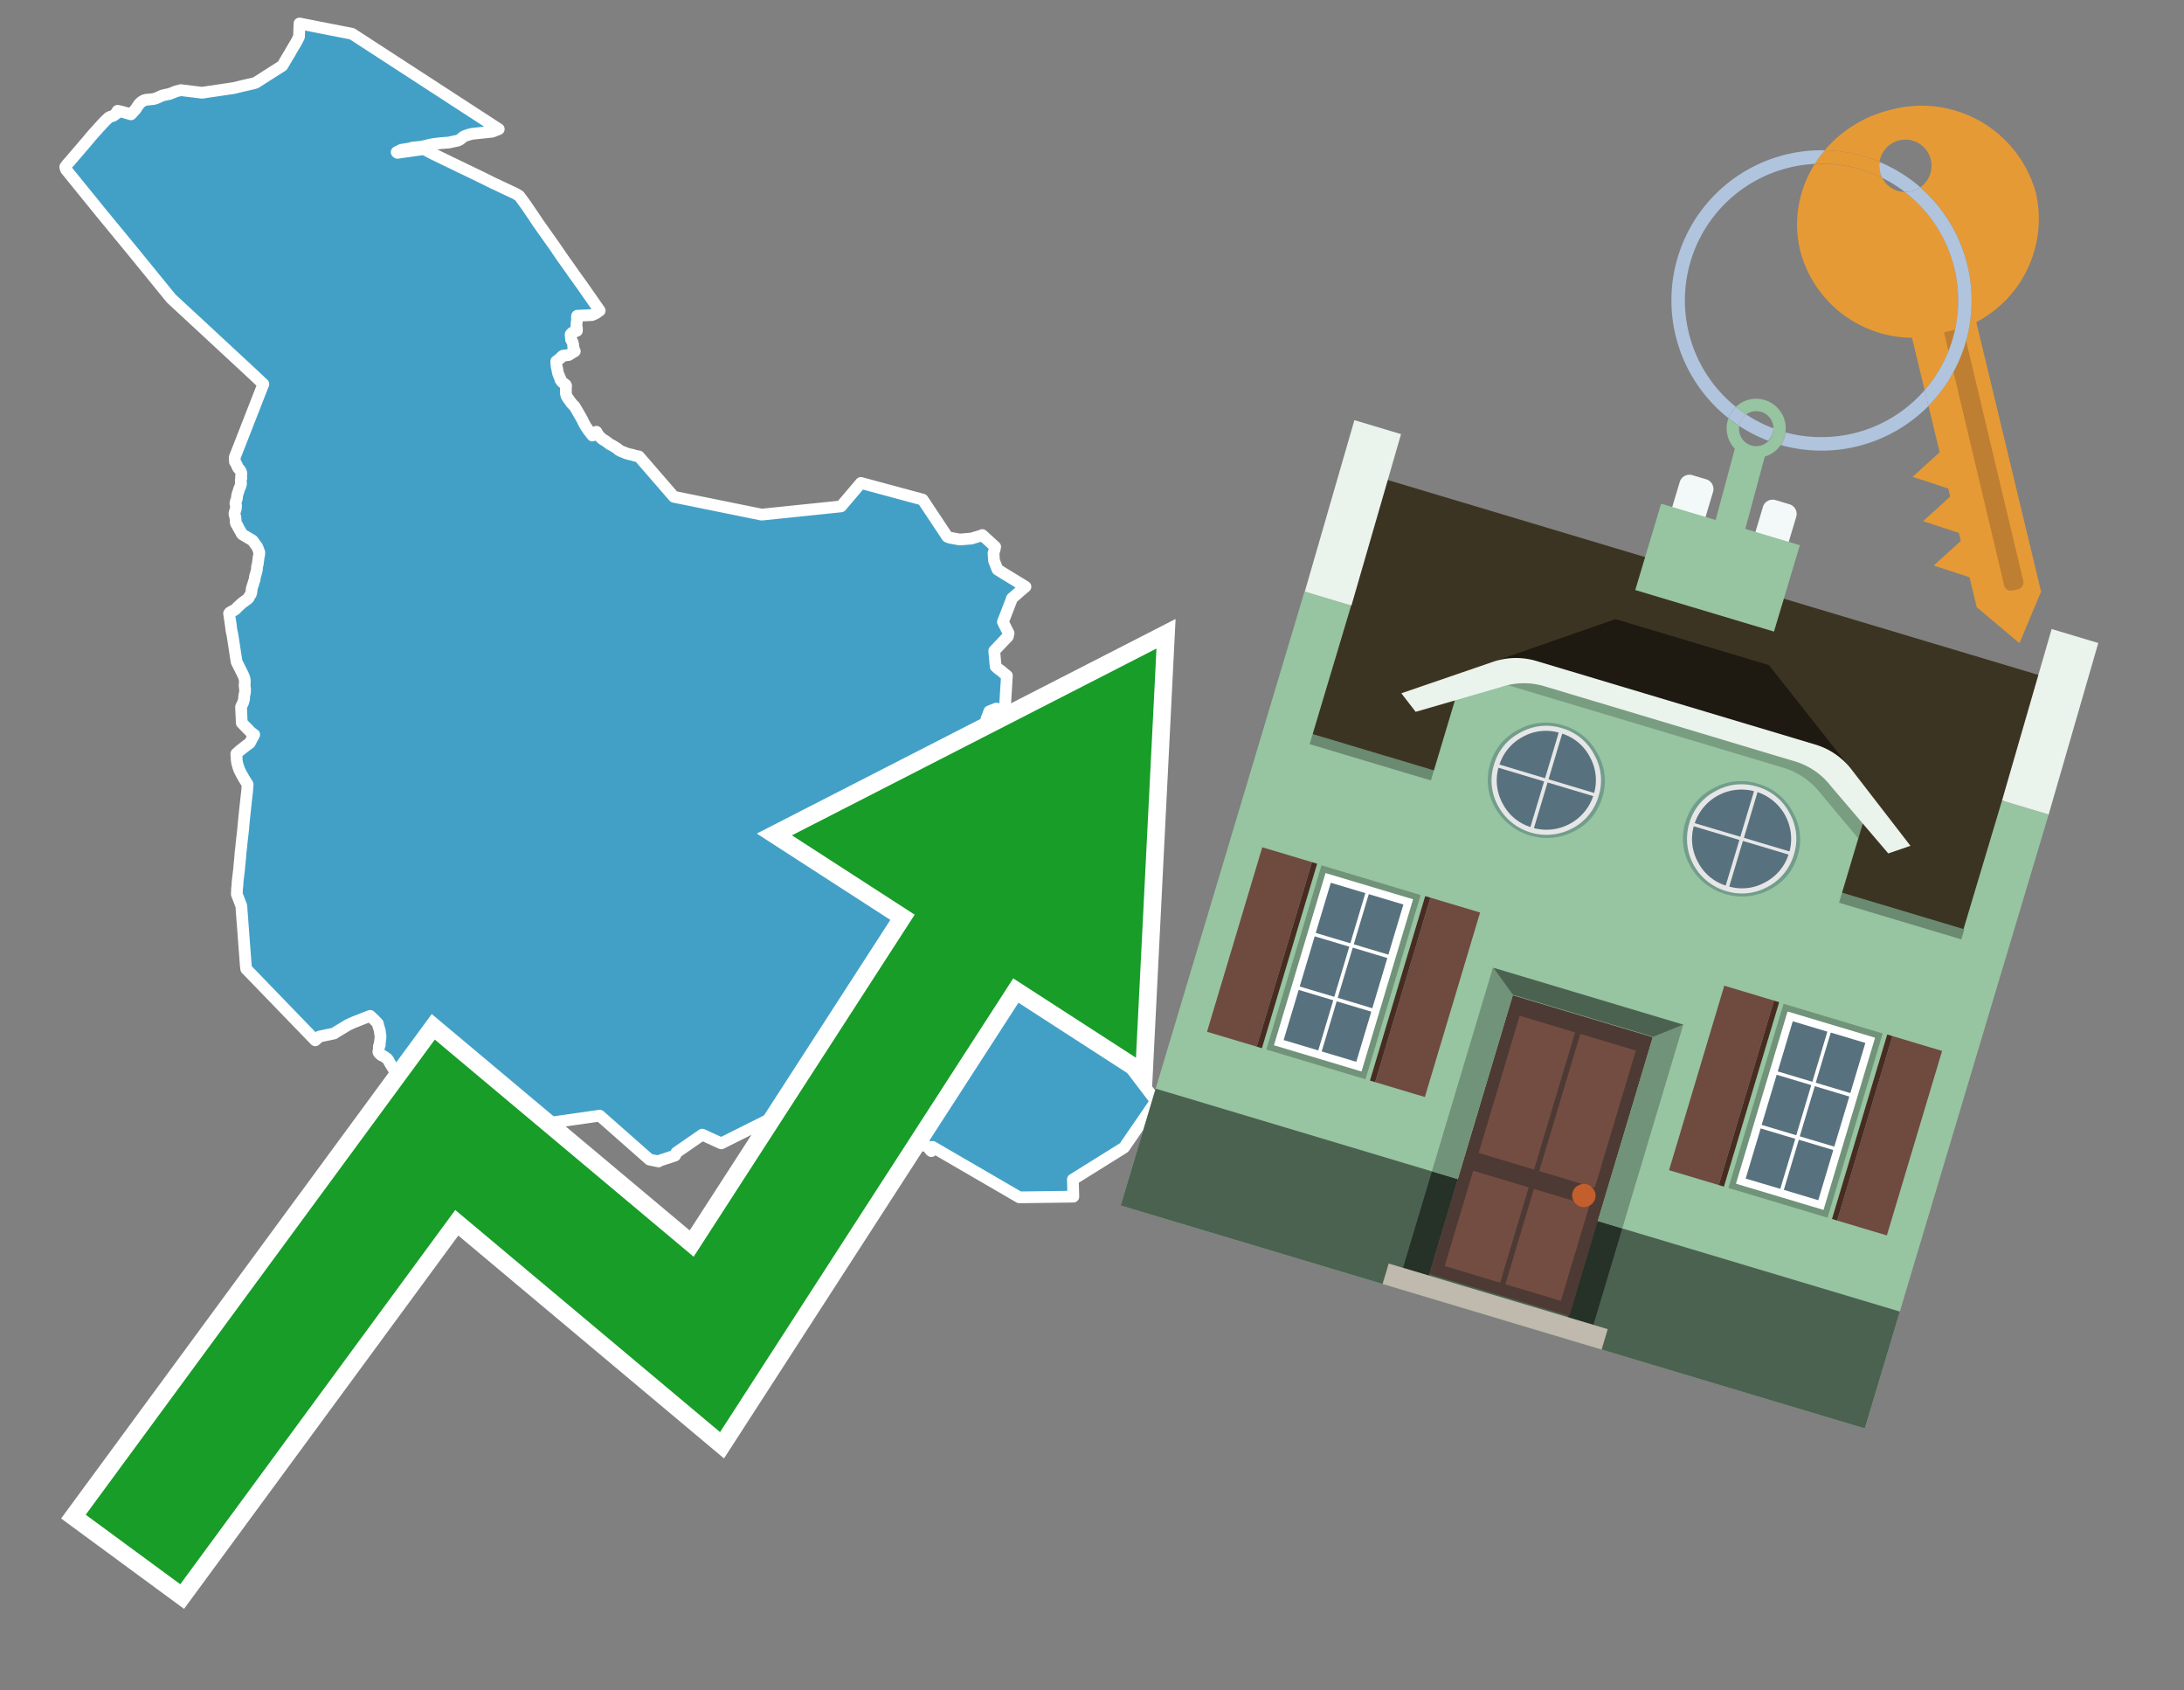 <svg id="Text" xmlns="http://www.w3.org/2000/svg" width="93.05" height="72" viewBox="0 0 93.05 72"><rect x="0" y="0" width="93.05" height="72" fill="#808080" stroke="none"/><polygon points="2.78,7.11 2.86,7 2.93,6.92 2.96,6.89 3.79,5.92 3.82,5.88 4.02,5.65 4.41,5.22 4.51,5.12 4.64,5 4.71,4.97 4.83,4.93 4.97,4.83 4.96,4.8 5.01,4.72 5.16,4.75 5.58,4.87 5.79,4.64 5.83,4.57 5.93,4.43 5.96,4.4 5.99,4.37 6.02,4.34 6.08,4.31 6.12,4.28 6.22,4.25 6.53,4.22 6.64,4.19 6.76,4.14 6.82,4.11 6.91,4.07 7.08,4.03 7.23,4 7.5,3.89 7.7,3.84 8.61,3.95 9.96,3.75 10.37,3.65 10.55,3.61 10.81,3.55 10.9,3.52 12.03,2.8 12.3,2.34 12.33,2.3 12.4,2.17 12.66,1.73 12.69,1.66 12.73,1.59 12.74,1.56 12.76,1 15,1.44 21.25,5.5 20.97,5.61 20.11,5.7 19.96,5.74 19.81,5.79 19.75,5.82 19.59,5.95 19.5,5.99 19.26,6.04 19.13,6.07 18.75,6.1 18.43,6.14 18.29,6.17 18.13,6.21 17.95,6.25 17.56,6.29 17.48,6.32 17.1,6.38 16.9,6.48 16.93,6.51 18.06,6.35 18.46,6.56 19.99,7.3 20.47,7.53 20.99,7.79 21.25,7.91 21.31,7.94 21.95,8.24 22.12,8.34 22.18,8.42 22.21,8.46 22.29,8.57 22.4,8.72 22.72,9.19 22.92,9.49 23.67,10.55 23.92,10.92 24.29,11.44 24.45,11.67 24.76,12.1 25.55,13.23 25.45,13.3 25.38,13.35 25.29,13.39 25.22,13.42 24.59,13.45 24.58,13.51 24.59,13.56 24.59,13.59 24.58,13.64 24.57,13.75 24.56,13.79 24.56,13.85 24.56,13.88 24.58,13.97 24.58,14.09 24.38,14.17 24.35,14.2 24.32,14.23 24.31,14.26 24.32,14.32 24.33,14.46 24.35,14.5 24.38,14.55 24.4,14.59 24.41,14.63 24.42,14.68 24.42,14.72 24.42,14.76 24.43,14.79 24.44,14.82 24.45,14.86 24.46,14.9 24.49,14.96 24.31,15.07 24.23,15.12 23.99,15.15 23.94,15.18 23.88,15.25 23.79,15.32 23.7,15.39 23.7,15.47 23.71,15.55 23.72,15.64 23.73,15.67 23.74,15.71 23.76,15.83 23.78,15.91 23.81,15.98 23.83,16.04 23.85,16.09 23.87,16.12 23.88,16.18 23.91,16.22 23.93,16.25 23.96,16.28 24.02,16.33 24.1,16.39 24.12,16.44 24.11,16.51 24.11,16.73 24.11,16.76 24.12,16.8 24.13,16.84 24.14,16.87 24.2,16.97 24.24,17.02 24.28,17.08 24.36,17.19 24.44,17.27 24.48,17.31 24.61,17.53 24.65,17.6 24.8,17.86 24.85,17.97 24.96,18.17 24.98,18.2 25.03,18.27 25.07,18.33 25.24,18.55 25.37,18.44 25.41,18.39 25.47,18.49 25.47,18.52 25.65,18.69 25.7,18.73 25.78,18.77 25.86,18.83 25.98,18.92 26.08,18.97 26.26,19.08 26.32,19.12 26.34,19.15 26.39,19.18 26.44,19.21 26.69,19.31 26.79,19.34 26.97,19.38 27.05,19.41 27.22,19.44 28.71,21.16 32.45,21.92 35.83,21.57 36.68,20.57 39.31,21.28 40.36,22.86 40.46,22.9 40.89,22.98 41.38,22.94 41.78,22.82 41.85,22.79 42.4,23.29 42.38,23.39 42.33,23.56 42.35,23.88 42.5,24.26 42.79,24.44 43.69,24.99 43.51,25.14 43.11,25.49 43.09,25.56 42.73,26.49 42.97,26.97 42.94,27.11 42.36,27.72 42.42,28.39 42.51,28.47 42.57,28.52 42.63,28.56 42.67,28.59 42.76,28.67 42.9,28.78 42.81,30.24 42.56,30.21 42.45,30.18 42.15,30.3 42.13,30.36 42.11,30.41 42.1,30.45 42.09,30.48 42.07,30.52 42.05,30.56 42.03,30.62 42.03,30.66 42.02,30.75 42.01,30.83 42.01,30.89 42,30.94 42.01,30.98 41.99,31.12 41.96,31.21 41.91,31.32 41.89,31.36 41.84,31.49 41.76,31.46 41.56,33.5 44.04,33.95 46.01,36.94 46.57,40.38 46.37,43.11 49.25,46.9 47.89,48.88 45.71,50.24 45.73,50.97 43.43,51 39.73,48.85 39.7,48.92 39.69,48.97 39.68,49.03 39.64,49 39.51,48.82 39.32,48.79 39.21,48.74 39.17,48.66 39.14,48.61 39.03,48.58 38.76,48.55 38,48.51 37.96,48.46 37.93,48.43 37.76,48.39 37.71,48.36 37.55,48.24 37.39,48.27 37.31,48.19 37.34,48.13 37.35,48.04 37.35,48 37.37,47.97 37.4,47.91 37.42,47.86 37.41,47.77 37.4,47.72 37.39,47.66 37.38,47.58 37.43,47.48 37.44,47.43 37.45,47.39 37.44,47.35 37.44,47.31 37.46,47.26 37.44,47.23 37.39,47.18 37.41,47.12 37.42,47.05 37.4,47 37.4,46.94 37.38,46.86 37.35,46.79 37.35,46.75 37.36,46.72 37.35,46.67 37.3,46.62 35.29,46.42 30.73,48.7 29.92,48.33 28.82,49.09 28.81,49.12 28.76,49.22 28.09,49.44 28.06,49.47 27.67,49.39 25.55,47.52 21.72,48.07 17.14,46.15 16.61,45.28 16.54,45.15 16.49,45.09 16.35,44.99 16.27,44.96 16.2,44.91 16.17,44.88 16.13,44.83 16.12,44.8 16.13,44.75 16.14,44.71 16.14,44.58 16.15,44.54 16.18,44.51 16.18,44.43 16.19,44.36 16.2,44.28 16.21,44.2 16.21,44.11 16.19,43.99 16.18,43.89 16.16,43.83 16.15,43.8 16.14,43.76 16.12,43.71 16.1,43.6 15.95,43.44 15.77,43.27 15.46,43.39 15.08,43.54 15.01,43.57 14.82,43.66 14.37,43.93 14.23,44.02 13.61,44.15 13.51,44.24 13.43,44.31 10.49,41.27 10.47,41.1 10.28,38.58 10.09,38.09 10.1,37.83 10.11,37.77 10.12,37.61 10.14,37.41 10.19,37 10.2,36.85 10.23,36.57 10.25,36.3 10.27,36.14 10.28,36.06 10.29,35.93 10.3,35.85 10.36,35.32 10.39,34.98 10.46,34.31 10.53,33.68 10.55,33.41 10.48,33.3 10.38,33.14 10.34,33.06 10.31,33.02 10.19,32.78 10.15,32.66 10.12,32.56 10.1,32.48 10.09,32.41 10.08,32.3 10.08,32.24 10.07,32.18 10.07,32.1 10.23,31.96 10.5,31.75 10.64,31.65 10.83,31.29 10.77,31.25 10.68,31.18 10.3,30.79 10.27,30.11 10.34,29.96 10.36,29.92 10.39,29.81 10.4,29.77 10.4,29.71 10.41,29.62 10.44,29.48 10.44,29.39 10.44,29.33 10.43,29.28 10.42,29.19 10.43,29.1 10.43,28.97 10.41,28.88 10.36,28.75 10.08,28.19 10.07,28.12 10.03,27.87 10,27.67 9.97,27.47 9.92,27.15 9.9,27.03 9.86,26.84 9.84,26.68 9.83,26.6 9.76,26.13 9.79,26.09 9.91,26.02 9.98,25.99 10.02,25.96 10.06,25.93 10.08,25.9 10.12,25.86 10.24,25.75 10.33,25.67 10.43,25.6 10.54,25.52 10.6,25.46 10.61,25.43 10.63,25.39 10.69,25.3 10.71,25.21 10.73,25.05 10.79,24.87 10.81,24.79 10.85,24.68 10.86,24.59 10.87,24.54 10.92,24.37 10.94,24.29 10.95,24.21 10.95,24.17 10.95,24.13 10.98,24.04 10.99,23.96 11.02,23.73 11.04,23.64 11.05,23.53 11.01,23.43 10.98,23.34 10.94,23.26 10.91,23.23 10.84,23.13 10.82,23.1 10.78,23.05 10.76,23.02 10.32,22.76 10.3,22.73 10.28,22.7 10.25,22.63 10.22,22.59 10.15,22.46 10.13,22.43 10.12,22.39 10.07,22.33 10.05,22.28 10.04,22.25 10.04,22.18 10.03,22.04 10.02,22 10,21.95 9.99,21.89 9.99,21.86 10.03,21.72 10.04,21.69 10.05,21.66 10.05,21.6 10.06,21.54 10.05,21.48 10.03,21.45 10.04,21.38 10.05,21.35 10.06,21.32 10.09,21.25 10.1,21.13 10.11,21.09 10.13,21.01 10.16,20.93 10.18,20.86 10.19,20.83 10.2,20.8 10.24,20.72 10.26,20.64 10.27,20.6 10.26,20.52 10.26,20.45 10.27,20.4 10.28,20.37 10.27,20.31 10.28,20.22 10.28,20.14 10.27,20.11 10.26,20.08 10.22,20.01 10.16,19.95 10.13,19.91 10.09,19.81 10.03,19.7 10.01,19.67 10.01,19.64 10,19.56 10,19.48 11.22,16.36 10.85,16.01 10.42,15.61 8.36,13.7 7.31,12.73 7.25,12.66 5.67,10.72 4.32,9.08 2.81,7.22 " fill="#42a0c7" stroke="#fff" stroke-linejoin="round" stroke-width="0.5"/><polygon points="49.272 27.624 33.741 35.58 38.97 38.959 29.553 53.529 18.525 44.281 3.652 64.518 7.681 67.479 19.396 51.538 30.678 60.999 43.169 41.673 48.398 45.053 49.272 27.624" fill="none" stroke="#fff" stroke-miterlimit="10" stroke-width="1.5"/><polygon points="49.272 27.624 33.741 35.58 38.97 38.959 29.553 53.529 18.525 44.281 3.652 64.518 7.681 67.479 19.396 51.538 30.678 60.999 43.169 41.673 48.398 45.053 49.272 27.624" fill="#179d28"/><path d="M80.19,7.577a1.16,1.16,0,0,1-.094-.251,1.114,1.114,0,0,1-.018-.429A6.367,6.367,0,0,0,77.743,6.4a5.269,5.269,0,0,0-.423.577c.1,0,.192-.007.288-.007A5.794,5.794,0,0,1,80.19,7.577Z" fill="#e69a35"/><path d="M77.608,6.4A6.394,6.394,0,0,0,73.64,17.81a1.26,1.26,0,0,1,.317-.48A5.821,5.821,0,0,1,77.32,6.981a5.269,5.269,0,0,1,.423-.577Z" fill="#b0c4de"/><path d="M84.2,13.72a4.962,4.962,0,0,0,2.545-5.48,5.047,5.047,0,0,0-6.179-3.566A5.322,5.322,0,0,0,77.743,6.4a6.367,6.367,0,0,1,2.335.493,1.114,1.114,0,1,1,1.736,1.084,6.392,6.392,0,0,1,.347,9.3l.479,1.985-.438.4-.716.648.92.3.6.2.082.341-.438.4-.716.648.92.3.605.2.082.341-.438.4-.716.649.92.3.605.2.307,1.274,1.821,1.534.921-2.2Z" fill="#e69a35"/><path d="M81.154,8.179a1.115,1.115,0,0,1-.964-.6,5.794,5.794,0,0,0-2.582-.6c-.1,0-.192,0-.288.007a4.783,4.783,0,0,0-.625,3.685,4.962,4.962,0,0,0,4.765,3.715L82,16.617a5.82,5.82,0,0,0-.846-8.438Z" fill="#e69a35"/><path d="M74.1,18.142a6.386,6.386,0,0,0,1.232.63.73.73,0,0,0,.224-.527h0a5.783,5.783,0,0,1-1.159-.593A.733.733,0,0,0,74.1,18.142Z" fill="#b0c4de"/><path d="M74.4,17.652q-.228-.152-.44-.322a1.26,1.26,0,0,0-.317.48c.148.117.3.228.46.332A.733.733,0,0,1,74.4,17.652Z" fill="#b0c4de"/><path d="M74.824,16.984a1.257,1.257,0,0,0-.867.346c.141.114.288.222.44.322a.731.731,0,0,1,1.159.593h0a.732.732,0,1,1-1.463,0,.7.7,0,0,1,.007-.1c-.158-.1-.312-.215-.46-.332a1.258,1.258,0,0,0,.273,1.3l-.979,3.635,1.275.341.98-3.639a1.266,1.266,0,0,0,.681-.5,1.249,1.249,0,0,0,.2-.538,1.328,1.328,0,0,0,.012-.168A1.262,1.262,0,0,0,74.824,16.984Z" fill="#97c4a1"/><path d="M85.974,25.1l-.226.053a.3.3,0,0,1-.362-.223l-2.56-10.777.81-.193L86.2,24.736A.3.3,0,0,1,85.974,25.1Z" fill="#bf7f32"/><path d="M80.1,7.326a1.16,1.16,0,0,0,.094.251,5.833,5.833,0,0,1,.964.6,1.137,1.137,0,0,0,.287-.031,1.108,1.108,0,0,0,.373-.167A6.371,6.371,0,0,0,80.078,6.9,1.114,1.114,0,0,0,80.1,7.326Z" fill="#b0c4de"/><path d="M77.608,18.618a5.836,5.836,0,0,1-1.534-.2,1.24,1.24,0,0,1-.2.537,6.4,6.4,0,0,0,6.291-1.666L82,16.617A5.807,5.807,0,0,1,77.608,18.618Z" fill="#b0c4de"/><path d="M81.814,7.981a1.108,1.108,0,0,1-.373.167,1.137,1.137,0,0,1-.287.031A5.82,5.82,0,0,1,82,16.617l.161.667a6.392,6.392,0,0,0-.347-9.3Z" fill="#b0c4de"/><polygon points="83.79 39.753 55.78 31.364 58.988 20.404 86.964 28.783 83.79 39.753 83.79 39.753" fill="#3c3422" fill-rule="evenodd"/><polygon points="81.705 53.32 87.284 34.692 85.297 34.097 83.656 39.575 55.926 31.269 57.567 25.791 55.579 25.196 47.746 51.348 79.451 60.844 81.705 53.32" fill="#97c4a1" fill-rule="evenodd"/><rect x="69.522" y="21.148" width="0.444" height="28.983" transform="translate(15.592 92.226) rotate(-73.326)" opacity="0.3"/><polygon points="87.284 34.692 85.297 34.097 87.411 26.793 89.398 27.388 87.284 34.692 87.284 34.692" fill="#eaf3ec" fill-rule="evenodd"/><polygon points="57.578 25.794 55.591 25.199 57.705 17.896 59.692 18.491 57.578 25.794 57.578 25.794" fill="#eaf3ec" fill-rule="evenodd"/><polygon points="79.451 60.844 80.943 55.865 49.238 46.369 47.747 51.348 79.451 60.844 79.451 60.844" fill="#4c6251" fill-rule="evenodd"/><path d="M71.566,20.528l-.522,1.743,1.418.425.523-1.744a.432.432,0,0,0-.289-.536l-.593-.177A.431.431,0,0,0,71.566,20.528Z" fill="#f3f9f8" fill-rule="evenodd"/><path d="M75.111,21.589l-.522,1.743,1.418.425.522-1.743a.43.43,0,0,0-.289-.536l-.593-.178A.43.43,0,0,0,75.111,21.589Z" fill="#f3f9f8" fill-rule="evenodd"/><polygon points="75.368 28.329 68.829 26.37 63.807 28.121 78.733 32.591 75.368 28.329" fill="#1e1a11"/><polygon points="78.248 32.422 64.442 28.287 62.236 28.998 60.064 36.247 77.453 41.455 79.651 34.116 78.248 32.422" fill="#97c4a1"/><path d="M77.74,32.516S65.088,28.725,65,28.7l-.938.43,11.892,3.562a3.175,3.175,0,0,1,1.532,1l1.685,2.02.327-1.09Z" fill-rule="evenodd" opacity="0.2"/><path d="M77.35,31.716,65.458,28.154a3.041,3.041,0,0,0-1.854.037l-3.9,1.339.611.79,3.626-1.054a3.045,3.045,0,0,1,1.855-.037l10.673,3.2A3.028,3.028,0,0,1,78,33.477l2.45,2.874.945-.325-2.518-3.26A3.036,3.036,0,0,0,77.35,31.716Z" fill="#eaf3ec"/><polygon points="76.683 23.223 70.773 21.453 69.671 25.132 75.581 26.902 76.683 23.223 76.683 23.223" fill="#97c4a1" fill-rule="evenodd"/><g id="Symbol_9_0_Layer2_0_MEMBER_8_MEMBER_21_MEMBER_0_FILL" data-name="Symbol 9 0 Layer2 0 MEMBER 8 MEMBER 21 MEMBER 0 FILL"><path d="M66.584,30.892a2.39,2.39,0,0,0-1.891.189,2.317,2.317,0,0,0-1.2,1.448A2.345,2.345,0,0,0,63.7,34.4a2.528,2.528,0,0,0,3.367,1.008,2.339,2.339,0,0,0,1.2-1.447,2.313,2.313,0,0,0-.208-1.87A2.394,2.394,0,0,0,66.584,30.892Z" fill="#729d8c"/></g><g id="Symbol_9_0_Layer2_0_MEMBER_8_MEMBER_21_MEMBER_1_FILL" data-name="Symbol 9 0 Layer2 0 MEMBER 8 MEMBER 21 MEMBER 1 FILL"><path d="M66.547,31.016a2.241,2.241,0,0,0-1.769.185,2.213,2.213,0,0,0-1.127,1.376,2.239,2.239,0,0,0,.185,1.768,2.341,2.341,0,0,0,3.145.942,2.234,2.234,0,0,0,1.126-1.376,2.207,2.207,0,0,0-.185-1.768A2.237,2.237,0,0,0,66.547,31.016Z" fill="#e6e6e6"/></g><g id="Symbol_9_0_Layer2_0_MEMBER_8_MEMBER_21_MEMBER_2_MEMBER_0_FILL" data-name="Symbol 9 0 Layer2 0 MEMBER 8 MEMBER 21 MEMBER 2 MEMBER 0 FILL"><path d="M65.787,33.284,63.843,32.7a2.036,2.036,0,0,0,.186,1.539,2.015,2.015,0,0,0,1.175.986Z" fill="#58717f"/></g><g id="Symbol_9_0_Layer2_0_MEMBER_8_MEMBER_21_MEMBER_2_MEMBER_1_FILL" data-name="Symbol 9 0 Layer2 0 MEMBER 8 MEMBER 21 MEMBER 2 MEMBER 1 FILL"><path d="M65.827,33.148l.582-1.944a2.01,2.01,0,0,0-1.523.178,2.037,2.037,0,0,0-1,1.183Z" fill="#58717f"/></g><g id="Symbol_9_0_Layer2_0_MEMBER_8_MEMBER_21_MEMBER_2_MEMBER_2_FILL" data-name="Symbol 9 0 Layer2 0 MEMBER 8 MEMBER 21 MEMBER 2 MEMBER 2 FILL"><path d="M67.878,33.91l-1.943-.582-.582,1.944a2.1,2.1,0,0,0,2.525-1.362Z" fill="#58717f"/></g><g id="Symbol_9_0_Layer2_0_MEMBER_8_MEMBER_21_MEMBER_2_MEMBER_3_FILL" data-name="Symbol 9 0 Layer2 0 MEMBER 8 MEMBER 21 MEMBER 2 MEMBER 3 FILL"><path d="M66.558,31.249l-.582,1.943,1.943.582a2.031,2.031,0,0,0-.186-1.539A2.009,2.009,0,0,0,66.558,31.249Z" fill="#58717f"/></g><g id="Symbol_9_0_Layer2_0_MEMBER_8_MEMBER_21_MEMBER_0_FILL-2" data-name="Symbol 9 0 Layer2 0 MEMBER 8 MEMBER 21 MEMBER 0 FILL"><path d="M74.9,33.384a2.4,2.4,0,0,0-1.891.189,2.316,2.316,0,0,0-1.2,1.448,2.341,2.341,0,0,0,.209,1.87A2.527,2.527,0,0,0,75.387,37.9a2.345,2.345,0,0,0,1.2-1.447,2.314,2.314,0,0,0-.209-1.87A2.389,2.389,0,0,0,74.9,33.384Z" fill="#729d8c"/></g><g id="Symbol_9_0_Layer2_0_MEMBER_8_MEMBER_21_MEMBER_1_FILL-2" data-name="Symbol 9 0 Layer2 0 MEMBER 8 MEMBER 21 MEMBER 1 FILL"><path d="M74.867,33.508a2.239,2.239,0,0,0-1.768.185,2.21,2.21,0,0,0-1.127,1.376,2.316,2.316,0,0,0,1.564,2.883,2.261,2.261,0,0,0,1.765-.173A2.237,2.237,0,0,0,76.428,36.4a2.209,2.209,0,0,0-.185-1.769A2.239,2.239,0,0,0,74.867,33.508Z" fill="#e6e6e6"/></g><g id="Symbol_9_0_Layer2_0_MEMBER_8_MEMBER_21_MEMBER_2_MEMBER_0_FILL-2" data-name="Symbol 9 0 Layer2 0 MEMBER 8 MEMBER 21 MEMBER 2 MEMBER 0 FILL"><path d="M74.107,35.776l-1.943-.582a2.031,2.031,0,0,0,.186,1.539,2.009,2.009,0,0,0,1.175.986Z" fill="#58717f"/></g><g id="Symbol_9_0_Layer2_0_MEMBER_8_MEMBER_21_MEMBER_2_MEMBER_1_FILL-2" data-name="Symbol 9 0 Layer2 0 MEMBER 8 MEMBER 21 MEMBER 2 MEMBER 1 FILL"><path d="M74.148,35.64,74.73,33.7a2.1,2.1,0,0,0-2.525,1.362Z" fill="#58717f"/></g><g id="Symbol_9_0_Layer2_0_MEMBER_8_MEMBER_21_MEMBER_2_MEMBER_2_FILL-2" data-name="Symbol 9 0 Layer2 0 MEMBER 8 MEMBER 21 MEMBER 2 MEMBER 2 FILL"><path d="M76.2,36.4l-1.943-.582-.582,1.944a2.015,2.015,0,0,0,1.523-.178A2.036,2.036,0,0,0,76.2,36.4Z" fill="#58717f"/></g><g id="Symbol_9_0_Layer2_0_MEMBER_8_MEMBER_21_MEMBER_2_MEMBER_3_FILL-2" data-name="Symbol 9 0 Layer2 0 MEMBER 8 MEMBER 21 MEMBER 2 MEMBER 3 FILL"><path d="M74.879,33.741,74.3,35.684l1.943.582a2.1,2.1,0,0,0-1.361-2.525Z" fill="#58717f"/></g><polygon points="51.426 43.946 53.542 44.58 55.896 36.723 53.78 36.089 51.426 43.946 51.426 43.946" fill="#6e4a3f" fill-rule="evenodd"/><polygon points="53.542 44.58 53.764 44.647 56.117 36.789 55.896 36.723 53.542 44.58 53.542 44.58" fill="#482b22" fill-rule="evenodd"/><polygon points="60.706 46.726 58.59 46.092 60.943 38.235 63.059 38.868 60.706 46.726 60.706 46.726" fill="#6e4a3f" fill-rule="evenodd"/><polygon points="58.59 46.092 58.368 46.026 60.722 38.168 60.943 38.235 58.59 46.092 58.59 46.092" fill="#482b22" fill-rule="evenodd"/><rect x="53.146" y="39.209" width="8.19" height="4.408" transform="translate(1.145 84.365) rotate(-73.326)" fill="#719379"/><polygon points="60.205 38.304 56.474 37.187 54.277 44.522 58.008 45.639 60.205 38.304 60.205 38.304" fill="#fff" fill-rule="evenodd"/><path d="M59.792,38.527l-.64,2.136-1.474-.442.639-2.135,1.475.441Zm-1.621-.485-.64,2.136-1.474-.442L56.7,37.6l1.474.442Zm-2.158,1.84,1.475.441-.64,2.136-1.474-.441.639-2.136Zm-.683,2.282,1.474.441-.639,2.136L54.69,44.3l.64-2.135Zm.981,2.621.639-2.136,1.475.442-.64,2.135-1.474-.441Zm2.158-1.84L56.994,42.5l.64-2.136,1.474.442-.639,2.136Z" fill="#58717f" fill-rule="evenodd"/><polygon points="80.39 52.621 78.274 51.988 80.628 44.13 82.743 44.764 80.39 52.621 80.39 52.621" fill="#6e4a3f" fill-rule="evenodd"/><polygon points="78.274 51.988 78.053 51.921 80.406 44.064 80.628 44.13 78.274 51.988 78.274 51.988" fill="#482b22" fill-rule="evenodd"/><polygon points="71.111 49.842 73.227 50.476 75.58 42.619 73.464 41.985 71.111 49.842 71.111 49.842" fill="#6e4a3f" fill-rule="evenodd"/><polygon points="73.227 50.476 73.448 50.542 75.802 42.685 75.58 42.619 73.227 50.476 73.227 50.476" fill="#482b22" fill-rule="evenodd"/><rect x="72.83" y="45.105" width="8.19" height="4.408" transform="translate(9.534 107.426) rotate(-73.326)" fill="#719379"/><polygon points="76.159 43.083 79.889 44.2 77.692 51.535 73.962 50.418 76.159 43.083 76.159 43.083" fill="#fff" fill-rule="evenodd"/><path d="M76.381,43.5l1.475.442-.64,2.135-1.475-.441.64-2.136ZM78,43.981l1.474.442-.64,2.136-1.474-.442L78,43.981Zm.791,2.724-.64,2.135L76.679,48.4l.64-2.136,1.474.442Zm-.684,2.282-.639,2.135L76,50.68l.64-2.135,1.474.442Zm-2.26,1.65L74.375,50.2l.639-2.135,1.475.441-.64,2.136Zm-.791-2.724.64-2.135,1.474.441-.639,2.136-1.475-.442Z" fill="#58717f" fill-rule="evenodd"/><polygon points="67.888 56.431 69.118 52.323 68.019 51.994 66.789 56.102 67.888 56.431 67.888 56.431" fill="#263128" fill-rule="evenodd"/><polygon points="60.877 54.331 62.108 50.223 61.007 49.894 59.776 54.002 60.877 54.331 60.877 54.331" fill="#263128" fill-rule="evenodd"/><g id="Symbol_9_0_Layer2_0_MEMBER_8_MEMBER_12_MEMBER_0_FILL" data-name="Symbol 9 0 Layer2 0 MEMBER 8 MEMBER 12 MEMBER 0 FILL"><path d="M70.418,44.178l-5.965-1.786L60.9,54.27l5.964,1.786Z" fill="#4e3a34"/></g><g id="Symbol_9_0_Layer2_0_MEMBER_8_MEMBER_12_MEMBER_1_MEMBER_0_FILL" data-name="Symbol 9 0 Layer2 0 MEMBER 8 MEMBER 12 MEMBER 1 MEMBER 0 FILL"><path d="M65.358,49.815l1.75-5.843-2.363-.708L63,49.107Z" fill="#744d42"/></g><g id="Symbol_9_0_Layer2_0_MEMBER_8_MEMBER_12_MEMBER_1_MEMBER_1_FILL" data-name="Symbol 9 0 Layer2 0 MEMBER 8 MEMBER 12 MEMBER 1 MEMBER 1 FILL"><path d="M67.331,44.039l-1.75,5.842,2.364.708,1.75-5.842Z" fill="#744d42"/></g><g id="Symbol_9_0_Layer2_0_MEMBER_8_MEMBER_12_MEMBER_2_MEMBER_0_FILL" data-name="Symbol 9 0 Layer2 0 MEMBER 8 MEMBER 12 MEMBER 2 MEMBER 0 FILL"><path d="M63.915,54.633l1.215-4.058-2.363-.707-1.215,4.057Z" fill="#744d42"/></g><g id="Symbol_9_0_Layer2_0_MEMBER_8_MEMBER_12_MEMBER_2_MEMBER_1_FILL" data-name="Symbol 9 0 Layer2 0 MEMBER 8 MEMBER 12 MEMBER 2 MEMBER 1 FILL"><path d="M66.5,55.407l1.215-4.057-2.363-.708L64.138,54.7Z" fill="#744d42"/></g><g id="Symbol_9_0_Layer2_0_MEMBER_8_MEMBER_13_FILL" data-name="Symbol 9 0 Layer2 0 MEMBER 8 MEMBER 13 FILL"><path d="M67.959,51.058a.439.439,0,0,0-.045-.367.487.487,0,0,0-.669-.2.445.445,0,0,0-.239.282.457.457,0,0,0,.041.378.481.481,0,0,0,.293.242.459.459,0,0,0,.377-.042A.453.453,0,0,0,67.959,51.058Z" fill="#c35e2d"/></g><g id="Symbol_9_0_Layer2_0_MEMBER_8_MEMBER_14_FILL" data-name="Symbol 9 0 Layer2 0 MEMBER 8 MEMBER 14 FILL"><path d="M64.557,42.047l-.951-.833-2.6,8.68,1.1.329Z" fill="#719379"/></g><g id="Symbol_9_0_Layer2_0_MEMBER_8_MEMBER_15_FILL" data-name="Symbol 9 0 Layer2 0 MEMBER 8 MEMBER 15 FILL"><path d="M71.718,43.643l-1.2.19L68.072,52.01l1.046.313Z" fill="#719379"/></g><g id="Symbol_9_0_Layer2_0_MEMBER_8_MEMBER_16_FILL" data-name="Symbol 9 0 Layer2 0 MEMBER 8 MEMBER 16 FILL"><path d="M63.627,41.22l.836,1.156,5.961,1.786,1.294-.519Z" fill="#4c6251"/></g><polygon points="58.905 54.69 59.166 53.819 68.498 56.614 68.237 57.485 58.905 54.69 58.905 54.69" fill="#c0b9ad" fill-rule="evenodd"/></svg>